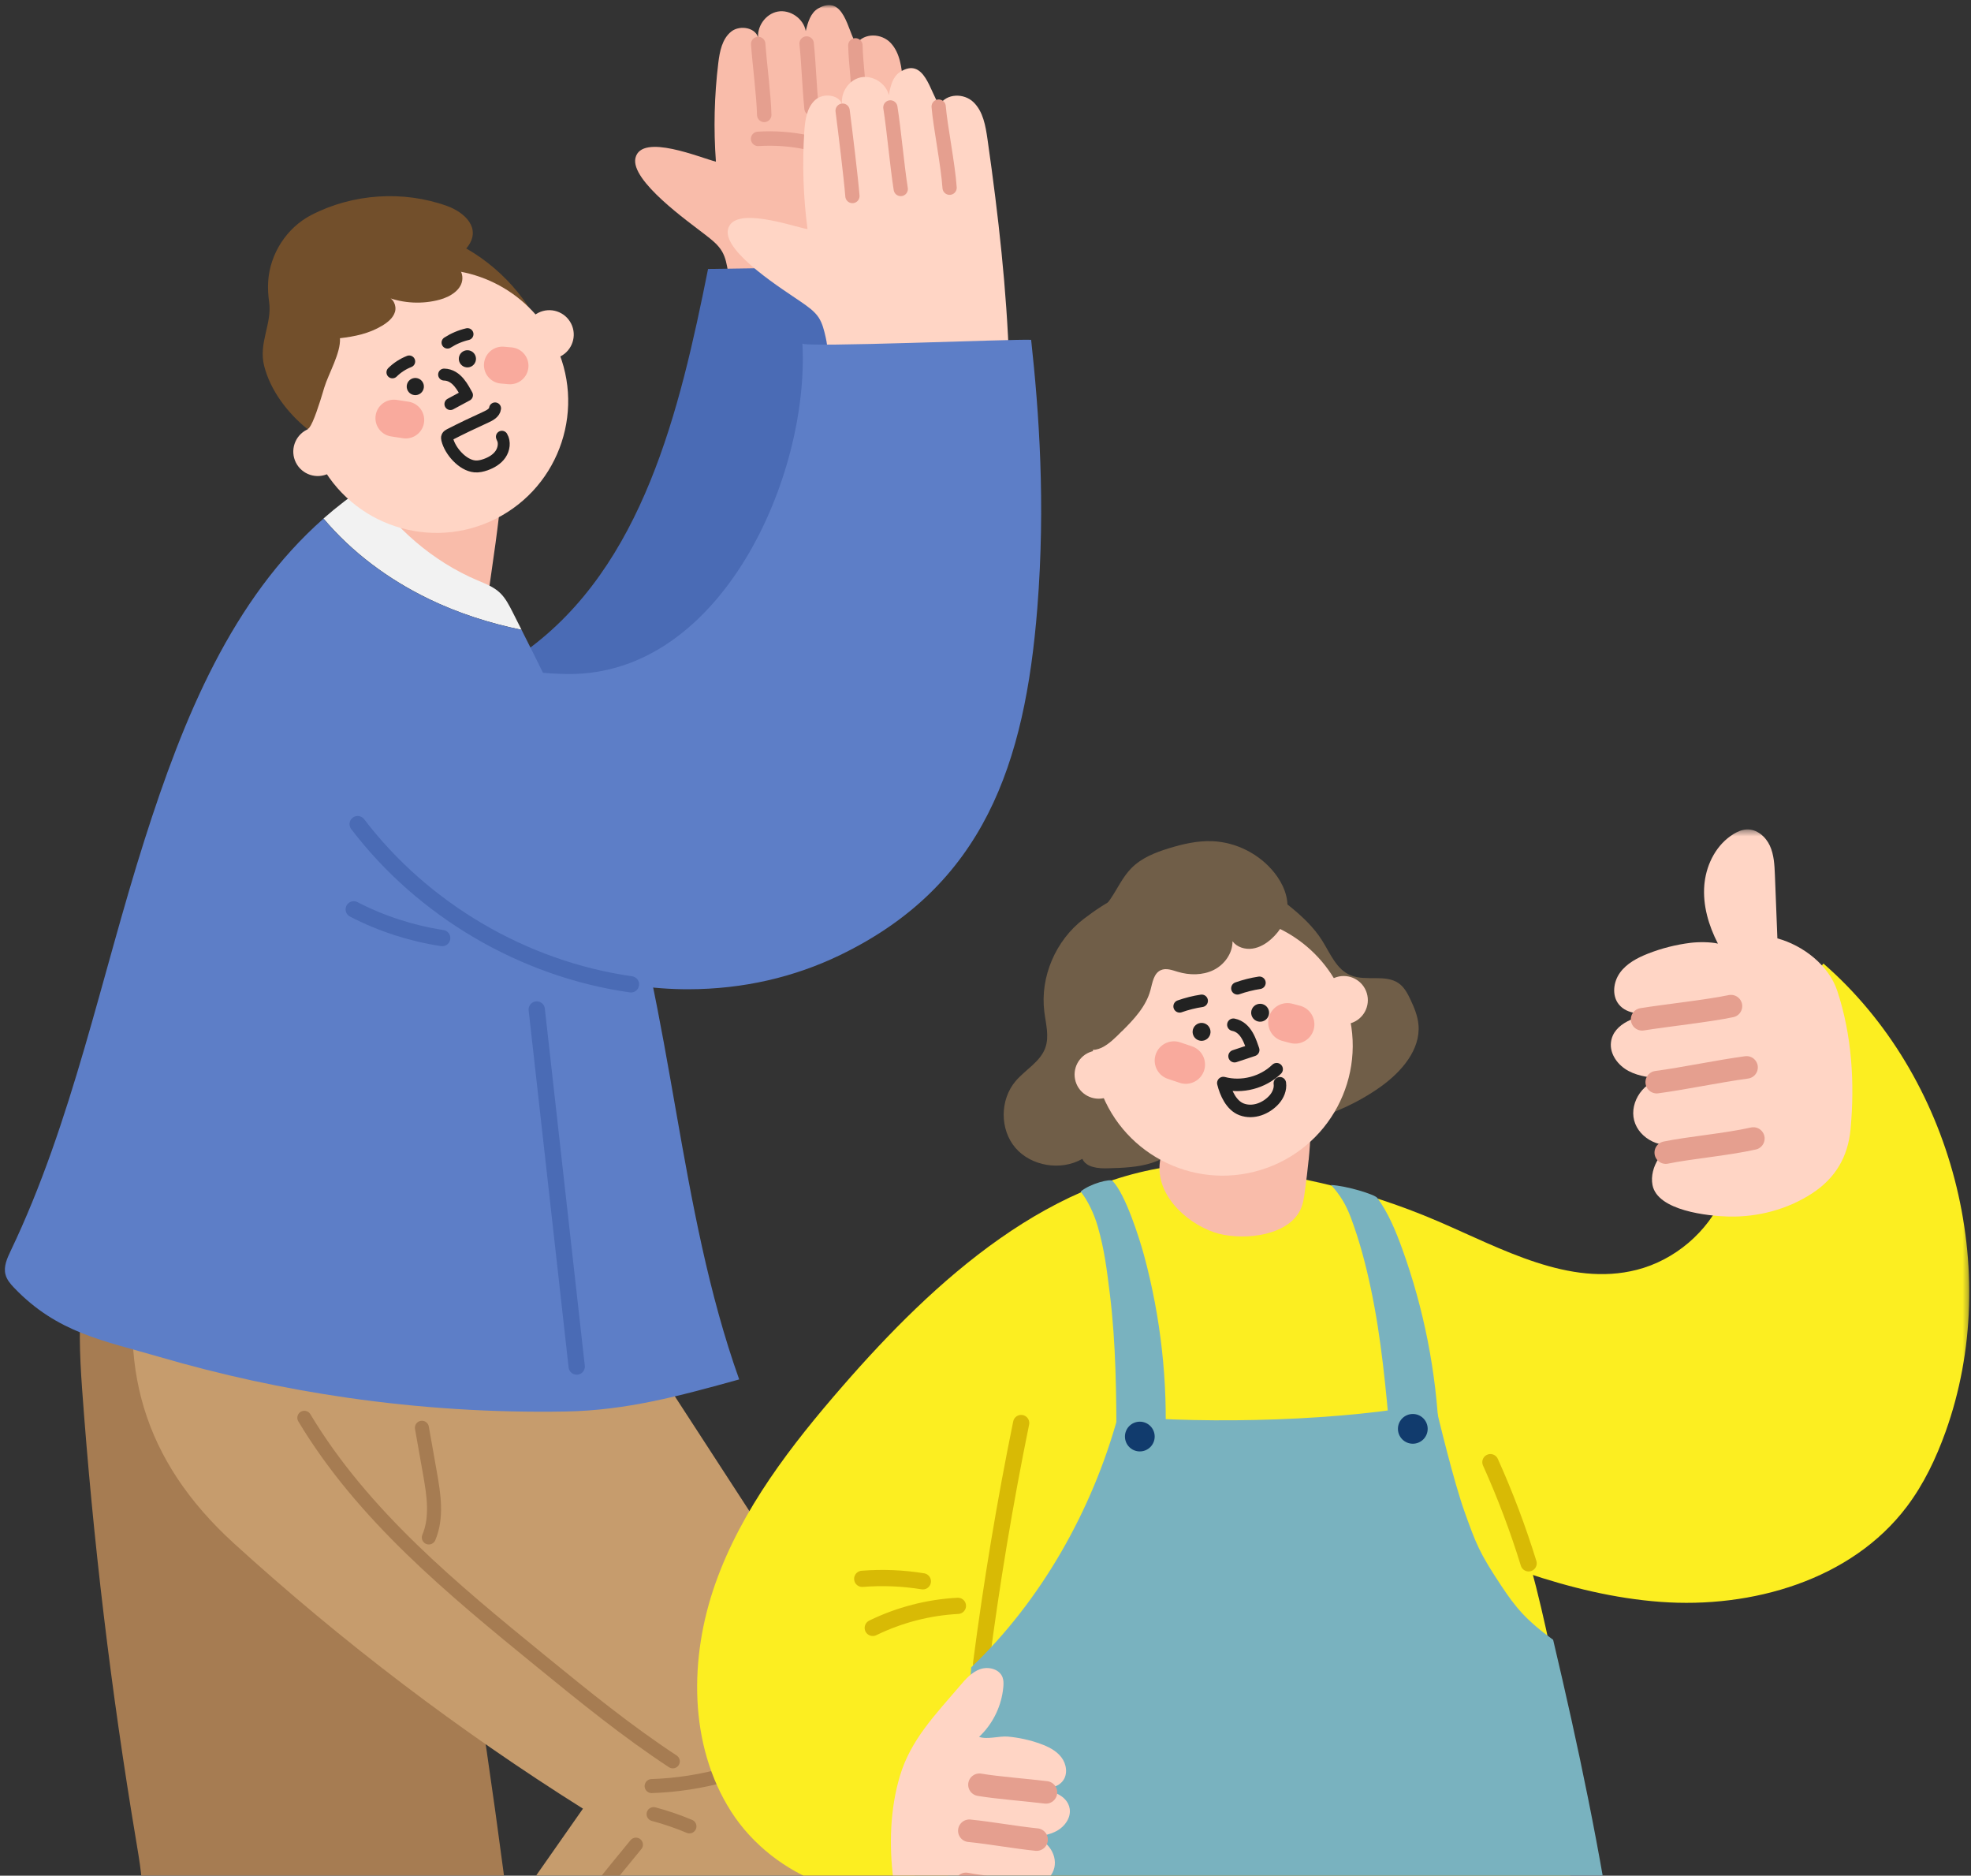 <svg width="350" height="333" viewBox="0 0 350 333" fill="none" xmlns="http://www.w3.org/2000/svg">
<rect x="0" y="0" width="350" height="333" fill="#333333" stroke="none"/>
<g clip-path="url(#clip0_876_18370)">
<mask id="mask0_876_18370" style="mask-type:alpha" maskUnits="userSpaceOnUse" x="-2" y="0" width="189" height="335">
<rect x="-1.986" y="0.895" width="188.532" height="333.187" fill="#D9D9D9"/>
</mask>
<g mask="url(#mask0_876_18370)">
<path d="M160.778 19.941C161.796 33.209 162.337 46.558 161.75 59.789C161.787 58.9 131.869 59.505 129.136 59.707C129.063 55.801 129.934 52.133 129.274 48.218C129.072 46.998 128.852 45.752 128.238 44.679C127.523 43.423 126.331 42.533 125.194 41.644C122.425 39.48 111.88 32.081 112.843 28.037C113.916 23.544 124.561 28.092 127.128 28.697C126.697 22.866 126.844 16.989 127.55 11.185C127.798 9.14 128.229 6.903 129.842 5.61C131.447 4.317 134.528 4.959 134.674 7.022C134.271 4.822 135.921 2.447 138.122 2.053C140.322 1.658 142.688 3.3 143.082 5.509C143.449 3.978 143.935 2.273 145.301 1.493C149.913 -1.129 150.527 5.592 152.049 7.811C153.443 5.766 156.56 5.894 158.183 7.646C159.834 9.424 160.118 12.028 160.329 14.44C160.485 16.273 160.641 18.116 160.778 19.959V19.941Z" fill="#F9BCAA"/>
<path d="M135.709 20.4C135.627 16.952 134.893 11.405 134.637 7.811" stroke="#E59F8F" stroke-width="2.56" stroke-linecap="round" stroke-linejoin="round"/>
<path d="M144.109 19.235C143.688 14.962 143.66 11.992 143.238 7.728" stroke="#E59F8F" stroke-width="2.56" stroke-linecap="round" stroke-linejoin="round"/>
<path d="M152.534 18.392C152.489 14.183 151.993 11.671 151.893 8.058" stroke="#E59F8F" stroke-width="2.56" stroke-linecap="round" stroke-linejoin="round"/>
<path d="M134.619 24.654C140.506 24.278 146.484 25.552 151.71 28.285" stroke="#E59F8F" stroke-width="2.56" stroke-linecap="round" stroke-linejoin="round"/>
<path d="M164.225 47.255C172.294 72.754 167.159 101.178 154.625 124.806C151.022 131.6 146.777 138.147 141.174 143.41C133.381 150.726 123.368 155.183 113.338 158.868C102.39 162.884 91.167 166.139 79.779 168.597C74.92 154.247 68.804 140.32 61.533 127.034C72.857 125.723 84.125 122.257 93.359 115.573C114.163 100.518 120.691 72.938 125.734 47.751C138.855 47.503 151.113 47.503 164.243 47.255H164.225Z" fill="#4A6BB5"/>
<path d="M176.107 30.146C177.858 43.184 179.151 56.323 179.316 69.426C179.306 68.546 149.801 70.829 147.124 71.186C146.83 67.335 147.481 63.668 146.61 59.835C146.335 58.643 146.051 57.424 145.391 56.397C144.611 55.205 143.383 54.389 142.209 53.573C139.358 51.592 128.529 44.88 129.253 40.837C130.06 36.344 140.825 40.232 143.392 40.681C142.64 34.951 142.447 29.137 142.823 23.37C142.952 21.335 143.254 19.107 144.767 17.741C146.28 16.374 149.352 16.842 149.608 18.859C149.086 16.704 150.58 14.275 152.735 13.761C154.89 13.248 157.319 14.733 157.833 16.888C158.108 15.357 158.493 13.642 159.795 12.799C164.205 9.947 165.186 16.549 166.818 18.648C168.075 16.549 171.164 16.503 172.861 18.135C174.584 19.794 175.015 22.352 175.355 24.718C175.611 26.524 175.868 28.331 176.107 30.137V30.146Z" fill="#FFD5C5"/>
<path d="M151.369 34.804C151.094 31.411 150.085 23.178 149.627 19.648" stroke="#E59F8F" stroke-width="2.53" stroke-linecap="round" stroke-linejoin="round"/>
<path d="M159.95 33.557C159.29 29.367 158.768 23.26 158.107 19.07" stroke="#E59F8F" stroke-width="2.53" stroke-linecap="round" stroke-linejoin="round"/>
<path d="M168.625 33.328C168.341 29.183 166.975 22.472 166.682 18.923" stroke="#E59F8F" stroke-width="2.53" stroke-linecap="round" stroke-linejoin="round"/>
<path d="M75.791 247.908C81.127 275.772 85.648 303.792 89.352 331.922C89.939 336.351 90.498 340.853 89.783 345.254C89.068 349.701 87.096 353.827 85.143 357.879C70.07 389.237 55.876 420.292 44.25 453.117C43.608 454.923 8.427 452.869 -0.375 453.034C7.739 418.431 15.561 382.25 23.675 347.647C24.399 344.566 25.124 341.458 25.28 338.295C25.472 334.416 24.803 330.547 24.161 326.714C19.705 300.143 16.505 273.351 14.57 246.468C13.727 234.723 13.553 221.611 21.254 212.809C22.786 211.067 51.649 221.208 55.491 221.868C64.999 223.491 70.748 222.473 73.04 233.815C73.985 238.509 74.911 243.204 75.809 247.908H75.791Z" fill="#A67C52"/>
<path d="M115.767 241.636C129.246 262.385 142.733 283.135 156.211 303.884C159.659 309.193 163.207 314.74 164.023 321.03C165.756 334.233 155.34 345.556 146.052 355.101C125.147 376.575 105.975 399.735 88.783 424.281C76.13 418.339 63.477 412.398 50.824 406.456C49.485 405.833 48.018 405.063 47.569 403.651C47.056 402.064 48.064 400.432 49.027 399.066C53.538 392.685 103.49 321.085 103.518 321.103C81.512 307.276 60.745 291.497 41.527 273.993C25.39 259.286 20.585 242.278 25.151 221.153C27.48 210.361 34.017 199.863 44.241 195.691C61.873 212.039 83.649 226.095 104.957 237.226C108.02 238.83 112.412 242.47 115.767 241.636Z" fill="#C69C6D"/>
<path d="M88.012 96.309C87.508 100.05 86.939 103.772 86.426 107.431C76.991 104.827 68.519 98.858 62.898 90.844C66.245 84.316 68.702 77.329 70.178 70.141C70.417 68.967 70.646 67.748 71.288 66.73C72.691 64.52 76.707 64.071 79.054 64.383C86.087 65.327 89.562 70.838 89.543 77.595C89.525 83.757 88.856 90.065 88.012 96.3V96.309Z" fill="#F9BCAA"/>
<path d="M76.111 106.321C81.347 108.852 86.912 110.64 92.615 111.814C92.093 110.778 91.57 109.741 91.047 108.705C90.415 107.468 89.773 106.193 88.792 105.258C87.664 104.176 86.197 103.635 84.794 103.039C76.909 99.683 69.959 93.751 65.09 86.205C62.367 88.002 59.827 89.964 57.443 92.055C62.523 98.069 69.005 102.883 76.111 106.312V106.321Z" fill="#F2F2F2"/>
<path d="M109.256 149.507C104.864 136.405 98.795 124.054 92.615 111.823C86.912 110.649 81.346 108.861 76.111 106.331C69.005 102.901 62.522 98.088 57.443 92.073C41.196 106.404 32.595 127.364 25.682 149.058C17.907 173.493 12.864 199.147 1.898 222.07C1.274 223.381 0.605 224.839 0.972 226.26C1.21 227.204 1.861 227.956 2.512 228.635C10.214 236.685 18.448 238.014 28.277 240.893C39.252 244.103 50.41 246.523 61.67 248.146C74.515 249.998 87.489 250.823 100.445 250.594C111.292 250.402 120.727 247.816 131.262 244.9C120.342 214.285 119.608 180.351 109.256 149.507Z" fill="#5D7EC7"/>
<path d="M149.124 169.587C174.723 157.236 182.013 135.561 184.204 107.935C185.68 89.313 184.498 73.102 183.104 60.33C179.931 60.165 142.531 61.751 142.486 60.972C143.769 84.444 128.21 119.68 101.143 119.662C91.965 119.662 82.961 117.113 74.416 113.785C73.049 113.253 71.61 112.694 70.171 112.95C69.098 113.143 68.153 113.767 67.291 114.427C57.71 121.771 54.583 133.709 61.121 144.106C67.099 153.615 77.341 158.318 86.133 164.526C96.485 171.833 109.597 175.647 122.213 175.629C132.033 175.62 141.092 173.456 149.124 169.587Z" fill="#5D7EC7"/>
<path d="M96.046 58.405C92.599 51.07 86.272 45.137 78.735 42.157C77.718 41.754 76.562 41.406 75.544 41.827C72.675 43.029 70.438 46.531 68.906 49.236C70.951 49.676 73.005 50.116 75.049 50.556C82.403 52.142 90.472 53.343 96.037 58.405H96.046Z" fill="#724F2B"/>
<path d="M98.384 60.678C97.348 58.634 96.046 56.818 94.551 55.223C87.638 47.851 76.443 45.559 66.962 50.345C57.316 55.214 52.53 65.85 54.621 75.945C55.033 77.925 55.675 79.878 56.629 81.767C62.451 93.292 76.516 97.923 88.05 92.1C99.576 86.278 104.206 72.213 98.384 60.678Z" fill="#FFD5C5"/>
<path d="M52.547 82.134C53.629 84.27 56.242 85.132 58.379 84.05C60.515 82.968 61.377 80.355 60.295 78.219C59.213 76.082 56.6 75.22 54.464 76.302C52.327 77.384 51.465 79.997 52.547 82.134Z" fill="#FFD5C5"/>
<path d="M93.67 61.366C94.752 63.503 97.365 64.365 99.502 63.283C101.638 62.201 102.5 59.587 101.418 57.451C100.336 55.315 97.723 54.453 95.587 55.535C93.45 56.617 92.588 59.23 93.67 61.366Z" fill="#FFD5C5"/>
<path d="M55.491 74.927C56.417 72.891 57.508 69.031 57.572 68.839C58.333 66.327 60.534 62.668 60.369 60.046C63.028 59.734 65.503 59.23 67.841 57.836C68.832 57.24 69.822 56.461 70.143 55.351C70.464 54.242 69.794 52.803 68.639 52.729C71.628 53.866 74.975 54.04 78.065 53.206C79.981 52.692 82.072 51.409 82.108 49.419C82.145 47.594 80.385 46.228 78.633 45.715C80.284 45.669 82.044 45.137 83.034 43.817C85.556 40.48 82.448 37.674 79.403 36.574C71.601 33.768 62.634 34.364 55.271 38.178C50.934 40.424 47.936 45.027 47.624 49.951C47.541 51.198 47.624 52.445 47.798 53.683C48.321 57.488 45.873 60.899 46.909 64.97C48.028 69.343 51.053 73.295 54.51 76.11C54.748 76.302 55.106 75.771 55.491 74.918V74.927Z" fill="#724F2B"/>
<path d="M81.65 64.419C82.045 65.162 82.971 65.446 83.713 65.052C84.456 64.658 84.74 63.732 84.346 62.989C83.952 62.246 83.026 61.962 82.283 62.356C81.54 62.751 81.256 63.677 81.65 64.419Z" fill="#222222"/>
<path d="M72.4 69.343C72.795 70.086 73.721 70.37 74.463 69.976C75.206 69.582 75.49 68.656 75.096 67.913C74.702 67.17 73.776 66.886 73.033 67.28C72.29 67.674 72.006 68.6 72.4 69.343Z" fill="#222222"/>
<path d="M78.863 66.501C81.174 66.547 82.293 69.059 82.925 70.15C81.944 70.682 80.963 71.204 79.982 71.736" stroke="#222222" stroke-width="2.12" stroke-linecap="round" stroke-linejoin="round"/>
<path d="M83.017 59.322C81.761 59.615 80.551 60.128 79.469 60.825" stroke="#222222" stroke-width="2.12" stroke-linecap="round" stroke-linejoin="round"/>
<path d="M72.665 64.172C71.556 64.603 70.529 65.272 69.686 66.106" stroke="#222222" stroke-width="2.12" stroke-linecap="round" stroke-linejoin="round"/>
<path d="M72.049 74.56C71.352 74.45 70.646 74.349 69.949 74.239" stroke="#F9AA9D" stroke-width="6.56" stroke-linecap="round" stroke-linejoin="round"/>
<path d="M90.563 64.942C90.113 64.905 89.664 64.869 89.215 64.823" stroke="#F9AA9D" stroke-width="6.56" stroke-linecap="round" stroke-linejoin="round"/>
<path d="M89.351 78.081C89.278 77.898 89.195 77.724 89.122 77.54C89.681 78.484 89.498 79.741 88.874 80.648C88.251 81.556 87.251 82.134 86.215 82.501C85.601 82.711 84.95 82.867 84.308 82.803C82.108 82.601 79.898 80.034 79.421 78.017C79.385 77.852 79.348 77.678 79.421 77.522C79.495 77.338 79.696 77.228 79.871 77.137C81.989 76.055 84.134 75.028 86.298 74.047C87.004 73.726 87.82 73.286 87.912 72.506" stroke="#222222" stroke-width="2.12" stroke-linecap="round" stroke-linejoin="round"/>
<path d="M63.514 146.316C75.177 161.61 93.001 172.053 112.045 174.758" stroke="#4A6BB5" stroke-width="2.89" stroke-linecap="round" stroke-linejoin="round"/>
<path d="M62.816 161.445C67.731 163.985 73.058 165.708 78.523 166.543" stroke="#4A6BB5" stroke-width="2.89" stroke-linecap="round" stroke-linejoin="round"/>
<path d="M95.312 179.223C97.678 200.358 100.044 221.492 102.409 242.617" stroke="#4A6BB5" stroke-width="2.89" stroke-linecap="round" stroke-linejoin="round"/>
<path d="M54.043 251.713C64.431 269.033 80.404 282.153 96.055 294.917C103.656 301.115 111.275 307.322 119.472 312.704" stroke="#A67C52" stroke-width="2.49" stroke-linecap="round" stroke-linejoin="round"/>
<path d="M74.92 253.482C75.388 256.141 75.864 258.791 76.332 261.45C77.01 265.283 77.671 269.372 76.149 272.957" stroke="#A67C52" stroke-width="2.49" stroke-linecap="round" stroke-linejoin="round"/>
<path d="M115.713 317.096C120.215 316.949 124.689 316.243 129.026 315.024" stroke="#A67C52" stroke-width="2.49" stroke-linecap="round" stroke-linejoin="round"/>
<path d="M116.062 322.075C118.226 322.652 120.354 323.377 122.426 324.248" stroke="#A67C52" stroke-width="2.49" stroke-linecap="round" stroke-linejoin="round"/>
<path d="M59.434 400.469C75.864 375.163 93.734 350.783 112.925 327.494" stroke="#A67C52" stroke-width="2.49" stroke-linecap="round" stroke-linejoin="round"/>
</g>
<mask id="mask1_876_18370" style="mask-type:alpha" maskUnits="userSpaceOnUse" x="122" y="147" width="228" height="188">
<rect x="122.699" y="147.394" width="226.99" height="187.154" fill="#D9D9D9"/>
</mask>
<g mask="url(#mask1_876_18370)">
<path d="M248.265 270.188C263.247 276.643 278.578 283.18 294.834 284.391C311.1 285.601 328.768 280.512 338.597 267.492C341.623 263.486 343.796 258.901 345.492 254.179C355.743 225.536 346.739 191.033 323.79 171.063C317.839 178.462 313.062 186.944 305.112 192.142C308.468 198.258 308.826 205.942 306.039 212.342C303.26 218.741 297.401 223.72 290.644 225.444C278.651 228.497 266.686 221.694 255.316 216.807C241.92 211.049 227.489 207.73 212.919 207.06C230.432 225.068 243.342 245.551 248.256 270.188H248.265Z" fill="#FCEE21"/>
<path d="M274.78 337.552C275.266 337.222 275.743 336.892 276.22 336.553C279.402 334.325 279.576 329.887 280.777 326.201C281.886 322.818 281.07 319.141 280.245 315.675C275.276 294.797 273.112 275.634 263.888 256.261C255.306 238.234 235.693 205.593 212.808 206.638C187.016 207.812 165.689 227.635 149.68 246.028C140.484 256.591 131.718 267.914 127.042 281.108C122.366 294.302 122.283 309.779 129.811 321.589C137.339 333.398 153.531 339.945 166.211 334.013C164.13 334.985 163.406 344.135 164.222 345.905C165.909 349.572 173.051 352.341 176.508 353.836C185.97 357.934 196.597 359.136 206.821 358.989C230.907 358.64 254.847 351.085 274.771 337.552H274.78Z" fill="#FCEE21"/>
<path d="M302.691 156.695C302.673 156.842 302.664 156.989 302.645 157.126C302.343 160.721 303.406 164.315 305.057 167.524C303.727 167.212 301.554 167.221 300.216 167.386C297.621 167.707 295.063 168.349 292.624 169.312C290.744 170.055 288.855 171.045 287.672 172.686C286.48 174.327 286.196 176.757 287.471 178.325C288.984 180.186 291.798 180.095 294.182 179.829C290.744 180.315 286.48 181.598 286.068 185.046C285.811 187.164 287.342 189.172 289.231 190.162C291.12 191.152 293.311 191.345 295.439 191.51C292 191.794 289.314 195.581 290.185 198.918C291.056 202.256 295.255 204.255 298.391 202.824C295.292 203.475 292.844 207.234 293.44 210.379C294.311 214.964 303.351 215.899 306.955 215.982C312.172 216.101 317.444 214.716 321.817 211.846C325.934 209.151 328.153 205.373 328.612 200.477C329.373 192.289 328.85 183.735 326.246 175.895C324.733 171.338 320.158 167.836 315.619 166.598C315.473 162.848 315.326 159.098 315.179 155.348C315.106 153.578 315.023 151.753 314.281 150.14C313.538 148.526 311.952 147.169 310.182 147.252C309.339 147.288 308.541 147.637 307.826 148.077C304.873 149.883 303.095 153.239 302.691 156.686V156.695Z" fill="#FFD5C5"/>
<path d="M307.377 178.627C303.324 179.48 295.87 180.278 291.597 180.966" stroke="#E59F8F" stroke-width="4" stroke-linecap="round" stroke-linejoin="round"/>
<path d="M310.145 189.502C305.037 190.189 299.298 191.436 294.191 192.124" stroke="#E59F8F" stroke-width="4" stroke-linecap="round" stroke-linejoin="round"/>
<path d="M311.355 202.127C306.423 203.228 300.041 203.75 295.796 204.63" stroke="#E59F8F" stroke-width="4" stroke-linecap="round" stroke-linejoin="round"/>
<path d="M181.332 252.639C178.444 266.786 176.078 281.035 174.217 295.348" stroke="#D8BA05" stroke-width="2.88" stroke-linecap="round" stroke-linejoin="round"/>
<path d="M170.1 285.097C164.864 285.372 159.693 286.711 154.98 289.012" stroke="#D8BA05" stroke-width="2.88" stroke-linecap="round" stroke-linejoin="round"/>
<path d="M163.875 280.742C160.317 280.164 156.696 280.017 153.111 280.301" stroke="#D8BA05" stroke-width="2.88" stroke-linecap="round" stroke-linejoin="round"/>
<path d="M164.608 357.788C167.78 337.754 170.916 316.244 172.465 296.017C184.935 284.134 193.994 268.024 198.533 251.41C214.798 252.859 238.784 252.281 254.793 249.054C255.453 251.823 258.149 263.082 260.129 268.565C262.119 274.085 262.669 275.653 266.685 281.677C269.124 285.335 270.958 287.618 275.799 291.13C280.163 309.569 284.335 329.236 286.994 347.995C248.127 361.996 204.648 367.965 164.617 357.788H164.608Z" fill="#79B2BF"/>
<path d="M178.078 300.244C177.637 303.315 176.134 306.231 173.86 308.358C175.309 308.881 177.408 308.175 178.985 308.312C180.929 308.487 182.845 308.908 184.688 309.569C186.11 310.073 187.531 310.77 188.457 311.962C189.383 313.154 189.658 314.96 188.741 316.161C187.659 317.582 185.559 317.582 183.781 317.445C186.357 317.729 189.557 318.572 189.951 321.131C190.19 322.698 189.108 324.239 187.723 325.018C186.339 325.797 184.707 325.999 183.13 326.173C185.697 326.302 187.797 329.062 187.228 331.565C186.66 334.068 183.579 335.663 181.213 334.673C183.542 335.086 185.449 337.827 185.083 340.183C184.542 343.613 177.83 344.53 175.143 344.685C171.265 344.905 167.295 343.998 163.967 341.962C160.84 340.055 159.089 337.295 158.63 333.655C157.869 327.576 158.044 321.186 159.804 315.29C161.729 308.835 166.167 304.342 170.431 299.327C171.448 298.126 172.54 296.879 174.025 296.347C175.51 295.815 177.482 296.31 178.032 297.796C178.224 298.318 178.215 298.905 178.169 299.464C178.151 299.73 178.114 299.987 178.078 300.253V300.244Z" fill="#FFD5C5"/>
<path d="M173.925 316.858C176.969 317.39 182.534 317.811 185.734 318.215" stroke="#E59F8F" stroke-width="4" stroke-linecap="round" stroke-linejoin="round"/>
<path d="M172.127 325.027C175.951 325.412 180.251 326.21 184.074 326.595" stroke="#E59F8F" stroke-width="4" stroke-linecap="round" stroke-linejoin="round"/>
<path d="M171.53 334.462C175.234 335.168 179.993 335.397 183.184 335.948" stroke="#E59F8F" stroke-width="4" stroke-linecap="round" stroke-linejoin="round"/>
<path d="M264.658 259.589C267.29 265.429 269.555 271.426 271.443 277.551" stroke="#D8BA05" stroke-width="2.88" stroke-linecap="round" stroke-linejoin="round"/>
<path d="M246.907 255.655C246.11 246.661 245.303 237.638 243.432 228.79C242.534 224.527 241.415 220.273 239.884 216.192C239.022 213.9 237.995 212.158 236.354 210.379C239.141 210.526 244.102 212.057 244.56 212.662C246.504 215.257 247.87 218.595 248.97 221.639C252.849 232.339 255.068 243.635 255.535 255.004" fill="#79B2BF"/>
<path d="M232.375 205.951C232.201 207.757 231.972 209.563 231.733 211.342C231.559 212.671 231.376 214.038 230.697 215.202C228.066 219.722 219.942 220.282 215.559 218.769C210.425 216.99 205.116 211.929 205.987 206.152C206.601 202.127 207.482 198.139 208.646 194.233C209.627 190.914 210.847 187.585 213.001 184.881C218.337 178.178 225.975 178.838 229.899 186.32C233.017 192.271 233.054 199.166 232.384 205.96L232.375 205.951Z" fill="#F9BCAA"/>
<path d="M210.525 201.504C209.508 203.934 207.124 205.611 204.593 206.437C202.062 207.262 199.358 207.344 196.699 207.418C194.984 207.464 192.894 207.271 192.197 205.74C188.41 207.922 183.119 207.051 180.314 203.787C177.517 200.523 177.536 195.232 180.36 191.922C182.074 189.914 184.697 188.53 185.604 186.073C186.365 184 185.705 181.745 185.439 179.572C184.687 173.456 187.429 166.992 192.408 163.169C196.717 159.859 200.33 158.071 205.537 156.457C210.745 154.843 216.494 154.421 221.555 156.338C224.343 157.392 226.818 159.107 229.111 160.968C231.256 162.71 233.301 164.636 234.768 166.965C236.217 169.257 237.298 172.108 239.838 173.154C242.534 174.272 246.027 172.897 248.393 174.584C249.365 175.272 249.942 176.363 250.447 177.426C251.125 178.866 251.749 180.36 251.886 181.937C252.271 186.366 248.86 190.299 245.175 192.931C236.638 199.028 225.782 201.174 215.293 201.22C213.478 201.22 212.139 200.651 210.535 201.504H210.525Z" fill="#705E48"/>
<path d="M237.328 176.326C235.219 168.606 230.076 161.766 223.245 157.585C222.319 157.016 221.255 156.485 220.201 156.723C217.212 157.401 214.433 160.427 212.49 162.802C214.406 163.581 216.322 164.351 218.238 165.131C225.124 167.918 232.762 170.458 237.319 176.326H237.328Z" fill="#705E48"/>
<path d="M239.216 178.93C238.556 176.766 237.602 174.777 236.419 172.97C230.946 164.627 220.456 160.501 210.416 163.545C200.211 166.644 193.756 176.17 194.068 186.339C194.132 188.328 194.426 190.345 195.031 192.344C198.735 204.548 211.636 211.434 223.831 207.72C236.034 204.016 242.92 191.116 239.207 178.921L239.216 178.93Z" fill="#FFD5C5"/>
<path d="M191.005 192.023C191.693 194.288 194.086 195.562 196.351 194.875C198.616 194.187 199.89 191.794 199.202 189.529C198.515 187.265 196.122 185.99 193.857 186.678C191.592 187.365 190.318 189.758 191.005 192.023Z" fill="#FFD5C5"/>
<path d="M234.511 178.811C235.199 181.075 237.592 182.35 239.857 181.662C242.121 180.975 243.396 178.582 242.708 176.317C242.021 174.052 239.627 172.778 237.363 173.465C235.098 174.153 233.824 176.546 234.511 178.811Z" fill="#FFD5C5"/>
<path d="M199.23 183.084C201.357 180.975 203.512 178.682 204.291 175.785C204.649 174.446 204.869 172.805 206.134 172.237C207.079 171.815 208.161 172.237 209.16 172.539C211.232 173.154 213.533 173.172 215.477 172.228C217.412 171.283 218.888 169.266 218.861 167.111C219.649 168.166 221.098 168.606 222.4 168.413C223.702 168.23 224.885 167.506 225.856 166.607C227.241 165.333 228.295 163.645 228.561 161.784C228.901 159.345 227.846 156.897 226.315 154.963C223.674 151.625 219.53 149.516 215.276 149.342C212.644 149.241 210.04 149.837 207.519 150.616C205.116 151.359 202.687 152.322 200.917 154.119C199.331 155.724 198.423 157.814 197.158 159.648C196.058 161.262 194.591 162.573 193.362 164.086C190.776 167.258 188.246 170.513 188.576 174.85C188.722 176.812 189.025 178.811 189.447 180.736C189.786 182.295 190.254 183.9 191.354 185.055C194.297 188.154 197.121 185.174 199.23 183.065V183.084Z" fill="#705E48"/>
<path d="M222.729 180.14C222.918 180.715 223.536 181.027 224.105 180.839C224.68 180.65 224.992 180.032 224.805 179.463C224.615 178.888 223.997 178.575 223.428 178.763C222.853 178.953 222.541 179.57 222.729 180.14Z" fill="#222222" stroke="#222222"/>
<path d="M212.33 183.532C212.52 184.107 213.137 184.419 213.707 184.232C214.282 184.042 214.594 183.424 214.406 182.855C214.217 182.28 213.599 181.968 213.03 182.156C212.455 182.345 212.142 182.963 212.33 183.532Z" fill="#222222" stroke="#222222"/>
<path d="M219.016 181.928C221.382 182.387 222.079 185.174 222.537 186.412C221.437 186.779 220.337 187.145 219.227 187.512" stroke="#222222" stroke-width="2.22" stroke-linecap="round" stroke-linejoin="round"/>
<path d="M210.562 188.997C209.866 188.759 209.16 188.53 208.463 188.292" stroke="#F9AA9D" stroke-width="6.84" stroke-linecap="round" stroke-linejoin="round"/>
<path d="M229.982 181.864C229.524 181.745 229.075 181.626 228.616 181.506" stroke="#F9AA9D" stroke-width="6.84" stroke-linecap="round" stroke-linejoin="round"/>
<path d="M223.646 174.483C222.317 174.685 221.006 175.015 219.731 175.464L223.646 174.483Z" fill="#222222"/>
<path d="M223.646 174.483C222.317 174.685 221.006 175.015 219.731 175.464" stroke="#222222" stroke-width="2.22" stroke-linecap="round" stroke-linejoin="round"/>
<path d="M213.387 177.683C212.057 177.885 210.746 178.215 209.472 178.664L213.387 177.683Z" fill="#222222"/>
<path d="M213.387 177.683C212.057 177.885 210.746 178.215 209.472 178.664" stroke="#222222" stroke-width="2.22" stroke-linecap="round" stroke-linejoin="round"/>
<path d="M226.701 189.823C224.253 192.197 220.521 193.169 217.23 192.28C217.67 194.04 218.642 196.268 220.485 196.956C222.557 197.726 224.849 196.791 226.252 195.232C226.958 194.444 227.416 193.371 227.27 192.317" stroke="#222222" stroke-width="2.22" stroke-linecap="round" stroke-linejoin="round"/>
<path d="M250.879 256.315C249.42 256.315 248.238 255.133 248.238 253.675C248.238 252.216 249.42 251.034 250.879 251.034C252.337 251.034 253.52 252.216 253.52 253.675C253.52 255.133 252.337 256.315 250.879 256.315Z" fill="#113B6D"/>
<path d="M198.268 256.673C198.231 247.651 198.186 238.583 197.067 229.616C196.526 225.288 196.141 221.996 194.949 217.797C194.28 215.441 193.115 213.075 191.896 211.544C193.647 210.095 197.159 209.261 197.534 209.637C199.827 211.929 202.33 219.823 203.173 222.941C206.135 233.925 207.4 245.377 206.905 256.747" fill="#79B2BF"/>
<path d="M202.402 257.682C200.944 257.682 199.762 256.5 199.762 255.041C199.762 253.583 200.944 252.401 202.402 252.401C203.861 252.401 205.043 253.583 205.043 255.041C205.043 256.5 203.861 257.682 202.402 257.682Z" fill="#113B6D"/>
</g>
</g>
<defs>
<clipPath id="clip0_876_18370">
<rect width="350" height="333" fill="white"/>
</clipPath>
</defs>
</svg>
